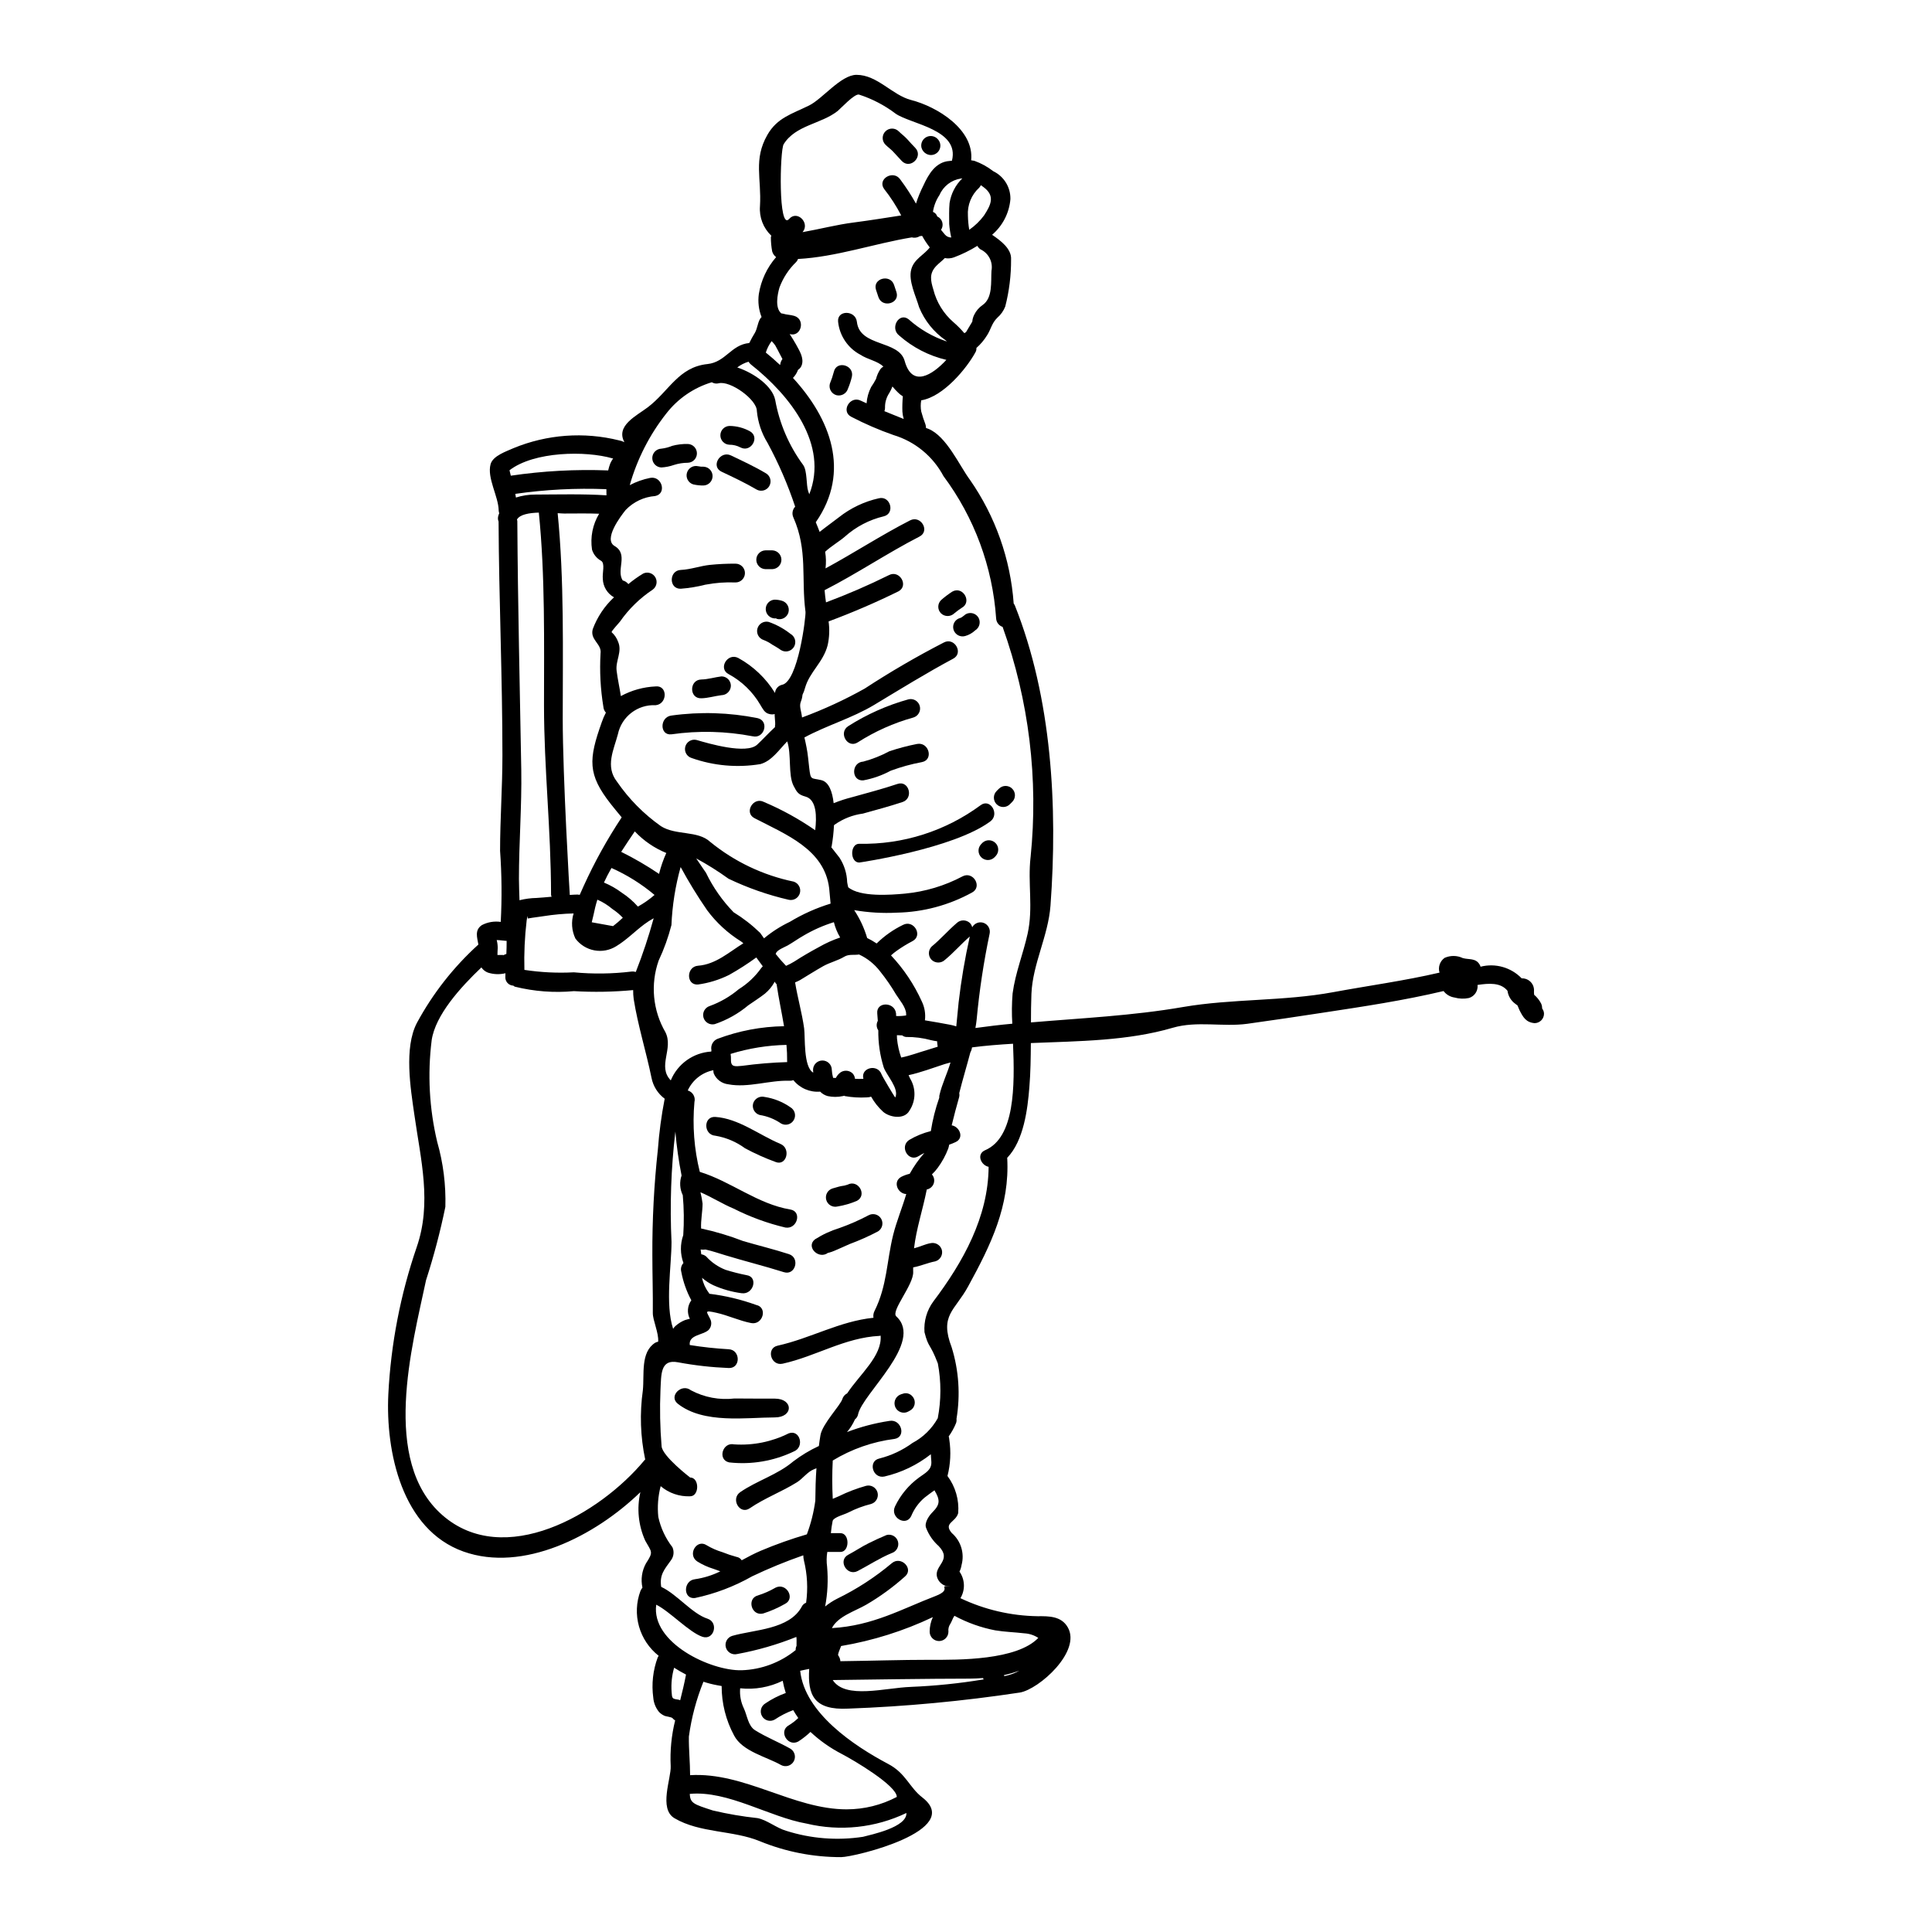 <?xml version="1.0" encoding="UTF-8"?>
<!-- Uploaded to: SVG Repo, www.svgrepo.com, Generator: SVG Repo Mixer Tools -->
<svg fill="#000000" width="800px" height="800px" version="1.1" viewBox="144 144 512 512" xmlns="http://www.w3.org/2000/svg">
 <g>
  <path d="m277.25 397.2c0.074-0.027 0.273-0.125 0.547-0.246 0.121-0.051 0.273-0.102 0.395-0.148 0.051-1.145 0.074-2.312 0.074-3.484-0.023 0-0.051 0.023-0.074 0.023-0.547-0.023-1.641-0.199-2.562-0.223v-0.004c0.176 0.684 0.27 1.387 0.27 2.09-0.023 0.621-0.074 1.242-0.074 1.867h1.574c-0.074 0.051-0.125 0.074-0.148 0.125zm32.219-136.02c-2.363-4.379 3.231-6.992 6.219-9.258 5.625-4.277 8.113-10.652 15.805-11.445 4.848-0.523 6.242-5.117 11.07-5.574 0.461-0.945 0.969-1.863 1.52-2.754 0.594-1.094 0.668-2.312 1.242-3.461h0.004c0.117-0.254 0.285-0.48 0.496-0.668-0.766-1.945-1.012-4.055-0.723-6.125 0.586-3.617 2.172-6.996 4.578-9.754-0.504-0.375-0.871-0.91-1.043-1.516-0.227-1.223-0.344-2.465-0.348-3.707 0.012-0.156 0.055-0.309 0.125-0.449-2.141-2.023-3.246-4.906-3.012-7.84 0.445-7.34-1.793-12.34 1.969-18.895 2.59-4.531 6.445-5.512 11.02-7.766 3.543-1.715 8.457-8.137 12.594-8.137 5.512 0 9.504 5.398 14.457 6.668 6.941 1.766 16.77 7.84 15.926 15.977 0.277 0.051 0.547 0.074 0.875 0.148v0.004c1.801 0.648 3.488 1.578 5 2.754 2.824 1.367 4.594 4.254 4.527 7.391-0.309 3.668-2.051 7.062-4.852 9.449 2.191 1.496 5.203 3.684 5.027 6.523v-0.004c0.023 4.211-0.492 8.41-1.543 12.488-0.445 1.145-1.164 2.16-2.09 2.965-1.492 1.441-1.691 3.059-2.734 4.676h-0.004c-0.762 1.246-1.711 2.371-2.812 3.336 0.031 0.426-0.07 0.852-0.297 1.219-2.266 4.133-8.41 11.699-14.336 12.668l0.004-0.004c-0.176 0.973-0.176 1.969 0 2.938 0.312 1.164 0.688 2.312 1.121 3.438 0.105 0.305 0.152 0.621 0.145 0.945l0.598 0.223c4.828 1.918 8.266 9.777 11.02 13.484h0.004c6.758 9.695 10.773 21.035 11.617 32.824 0.074 0.148 0.199 0.246 0.277 0.426 9.84 24.637 11.414 53.422 9.477 79.625-0.594 8.039-4.723 15.43-5.051 23.367-0.098 2.512-0.125 5.051-0.125 7.59 13.465-1.145 26.949-1.766 40.312-4.082 13.039-2.238 26.629-1.492 39.812-3.938 9.406-1.738 18.867-3.012 28.145-5.176h0.004c-0.438-1.453 0.102-3.023 1.34-3.906 1.539-0.691 3.305-0.676 4.828 0.051 1.691 0.477 3.457-0.074 4.504 1.793 0.086 0.156 0.156 0.324 0.203 0.496 3.922-1.008 8.086 0.172 10.898 3.086 0.906-0.035 1.781 0.32 2.406 0.977 0.625 0.66 0.934 1.555 0.852 2.457-0.008 0.305 0.008 0.613 0.047 0.918 0.762 0.645 1.387 1.43 1.844 2.316 0.188 0.414 0.281 0.863 0.273 1.316 0.312 0.398 0.488 0.891 0.496 1.395-0.012 1.371-1.117 2.477-2.488 2.492-2.289-0.199-3.062-1.574-4.008-3.438-0.195-0.422-0.348-0.82-0.523-1.242-0.172-0.121-0.348-0.273-0.52-0.395h0.004c-1.176-0.816-1.953-2.09-2.144-3.508-1.82-2.238-4.93-1.992-7.938-1.543 0.176 1.547-0.773 3-2.262 3.457-1.27 0.27-2.586 0.23-3.836-0.121-1.156-0.172-2.199-0.789-2.906-1.719-10.477 2.488-21.227 4.106-31.883 5.723-6.719 1.02-13.438 2.039-20.156 2.961-6.496 0.871-13.289-0.824-19.707 1.043-11.871 3.488-24.832 3.543-37.625 4.059-0.023 3.91-0.074 7.789-0.395 11.695-0.449 5.723-1.469 14.168-5.871 18.715 0.719 12.742-4.328 23.066-10.305 33.992-3.543 6.57-7.711 7.637-4.406 16.246 1.895 6.129 2.328 12.613 1.273 18.938 0.051 0.387 0.008 0.781-0.125 1.145-0.508 1.242-1.16 2.418-1.941 3.508 0.086 0.254 0.137 0.52 0.148 0.785 0.496 3.234 0.336 6.535-0.473 9.703 2.109 2.828 3.121 6.324 2.84 9.84-0.672 2.465-3.984 2.59-1.719 5.25h-0.004c2.441 2.098 3.457 5.41 2.613 8.516-0.094 0.602-0.277 1.191-0.547 1.738 1.469 2.094 1.566 4.852 0.25 7.043 6.398 3.043 13.379 4.672 20.465 4.777 2.965-0.023 6.246-0.051 7.965 2.914 3.731 6.367-7.617 16.473-12.695 17.32l0.004-0.004c-15.059 2.281-30.238 3.703-45.461 4.258-9.133 0.473-10.801-3.633-10.352-10.523-0.789 0.172-1.617 0.301-2.391 0.496 1.18 11.199 14.332 19.934 23.316 24.688 4.723 2.488 5.574 6.195 9.055 8.883 11.246 8.727-18.02 15.812-21.496 15.812-7.41 0.02-14.75-1.418-21.602-4.231-7.066-2.91-15.852-2.113-22.57-6.07-4.281-2.492-0.848-10.629-1.02-13.812-0.203-4.074 0.195-8.16 1.18-12.117-0.262-0.141-0.488-0.336-0.672-0.57-0.273-0.352-1.762-0.449-2.238-0.695v-0.004c-0.512-0.234-0.977-0.566-1.367-0.973-0.875-1.078-1.406-2.394-1.52-3.781-0.492-3.602-0.086-7.269 1.18-10.676 0.07-0.148 0.152-0.289 0.25-0.426-2.523-1.98-4.352-4.715-5.219-7.805-0.867-3.094-0.73-6.379 0.395-9.387 0.133-0.312 0.309-0.605 0.523-0.867-0.477-2.176-0.152-4.449 0.918-6.398 2.062-3.184 1.543-2.938-0.176-6.051-1.824-4.031-2.277-8.547-1.289-12.859-12.094 11.723-31.129 21.348-46.883 15.742-16.352-5.824-20.656-26.5-19.91-41.723 0.676-13.266 3.203-26.375 7.516-38.941 4.059-11.746 1.07-23.168-0.621-35.113-0.996-6.914-2.785-17.691 0.672-24.312 4.215-7.801 9.727-14.828 16.297-20.777-0.324-1.891-1.047-3.828 0.922-5.148 1.539-0.805 3.289-1.098 5.004-0.848 0.328-6.277 0.27-12.566-0.176-18.836 0-8.461 0.621-16.824 0.621-25.281 0-20.68-0.918-41.309-1.02-61.988-0.172-0.418-0.211-0.879-0.121-1.32 0.07-0.297 0.168-0.59 0.293-0.871-0.078-0.242-0.125-0.492-0.145-0.746-0.051-3.731-3.148-8.609-2.141-12.27 0.621-2.238 4.254-3.41 6.047-4.227h-0.004c8.879-3.668 18.703-4.391 28.023-2.066 0.484 0.082 0.949 0.242 1.383 0.473zm107.65 109.96c2.109-20.637-0.422-41.48-7.418-61.008-0.977-0.324-1.656-1.211-1.715-2.242-0.934-13.652-5.781-26.75-13.961-37.727-2.785-5.242-7.551-9.16-13.238-10.871-3.832-1.34-7.566-2.953-11.172-4.828-2.863-1.418-0.348-5.723 2.516-4.277 0.496 0.246 1.02 0.449 1.52 0.695 0.109-1.512 0.523-2.984 1.215-4.328 0.48-0.684 0.914-1.398 1.293-2.144 0.227-0.871 0.586-1.703 1.074-2.461 0.223-0.328 0.52-0.598 0.867-0.789-1.469-1.492-4.106-1.844-6.144-3.184-3.266-1.746-5.457-5-5.848-8.688-0.352-3.184 4.629-3.148 4.977 0 0.746 6.719 11.125 4.754 12.668 10.379 1.969 7.141 7.316 3.731 11.047-0.301v0.004c-4.641-1.09-8.941-3.309-12.516-6.465-2.512-1.941-0.047-6.246 2.492-4.305 2.945 2.641 6.398 4.648 10.152 5.902-0.094-0.117-0.203-0.227-0.324-0.32-3.148-2.184-5.598-5.234-7.039-8.785-0.789-2.809-2.914-6.996-2.066-10.027 0.719-2.711 3.387-3.805 4.898-5.797v-0.004c-0.754-0.961-1.43-1.988-2.016-3.062l-0.621 0.074c-0.633 0.406-1.41 0.523-2.137 0.328-10.027 1.664-20.008 5.176-30.137 5.723h-0.004c-0.102 0.289-0.266 0.559-0.469 0.785-1.977 1.902-3.5 4.223-4.453 6.797-0.523 1.816-1.242 5.398 0.496 6.84 0.125 0.008 0.25 0.023 0.375 0.051 1.02 0.324 2.09 0.301 3.109 0.621 3.012 0.973 1.742 5.699-1.266 4.801 0.598 0.922 1.18 1.844 1.715 2.812 0.871 1.617 2.113 3.508 1.492 5.398l-0.004 0.004c-0.172 0.527-0.523 0.977-0.996 1.27-0.285 0.801-0.742 1.535-1.34 2.141 9.84 10.699 15.453 24.758 6.047 38.246 0.352 0.82 0.695 1.691 1.023 2.562 1.715-1.371 3.543-2.66 5.117-3.883h-0.004c3.098-2.441 6.703-4.16 10.551-5.023 3.109-0.789 4.43 4.031 1.32 4.777h-0.004c-3.836 0.914-7.383 2.773-10.32 5.406-1.445 1.246-3.66 2.539-5.199 3.984 0.242 1.457 0.277 2.941 0.102 4.406 7.539-4.082 14.758-8.809 22.395-12.719 2.863-1.469 5.371 2.812 2.512 4.281-8.562 4.406-16.598 9.84-25.156 14.211 0.074 1.07 0.219 2.164 0.371 3.234 5.676-2.121 11.242-4.527 16.672-7.219 2.836-1.492 5.348 2.812 2.516 4.305-6.027 2.965-12.203 5.621-18.5 7.965 0.297 2.098 0.211 4.231-0.246 6.297-1.18 4.578-4.801 7.066-6 11.344-0.16 0.621-0.383 1.223-0.668 1.797-0.055 0.641-0.207 1.27-0.449 1.863-0.473 1.18 0.148 2.562 0.273 3.781 0.027 0.121 0.027 0.246 0.051 0.375 5.731-2.117 11.289-4.68 16.621-7.668 6.769-4.422 13.762-8.496 20.949-12.199 2.812-1.516 5.324 2.785 2.492 4.281-7.144 3.828-13.984 8.062-20.93 12.242-5.902 3.543-12.516 5.398-18.5 8.637 0.223 0.895 0.395 1.789 0.57 2.66 0.352 1.691 0.477 3.586 0.695 5.324 0.395 3.438 0.477 2.688 3.148 3.309 2.066 0.449 2.988 3.035 3.336 6.121h0.008c1.652-0.66 3.348-1.211 5.074-1.641 3.957-1.117 7.938-2.141 11.848-3.461 3.035-1.02 4.352 3.809 1.32 4.801-3.461 1.145-6.996 2.09-10.5 3.062h-0.004c-2.695 0.359-5.262 1.367-7.481 2.938-0.051 0.074-0.102 0.074-0.176 0.125-0.09 1.887-0.297 3.762-0.621 5.621-0.027 0.078-0.062 0.152-0.098 0.227l2.164 2.754c1.266 1.938 1.977 4.191 2.047 6.508 0.023 0.219 0.125 0.695 0.273 1.344 3.148 2.66 11.273 2.039 15.031 1.691h-0.004c5.348-0.508 10.539-2.062 15.281-4.578 2.832-1.469 5.348 2.809 2.488 4.301-6.109 3.356-12.941 5.184-19.91 5.324-3.777 0.199-7.566-0.027-11.297-0.668 1.512 2.277 2.668 4.766 3.438 7.387 0.871 0.422 1.711 0.902 2.512 1.445 2.047-2.012 4.41-3.676 6.992-4.926 2.832-1.469 5.371 2.809 2.512 4.305-1.441 0.75-2.832 1.598-4.156 2.539-0.539 0.383-1.055 0.797-1.543 1.242 3.375 3.59 6.133 7.711 8.164 12.203 0.754 1.551 1.039 3.289 0.824 5.004 2.188 0.348 4.602 0.789 6.691 1.18 0.547 0.105 1.086 0.25 1.617 0.426 0.223-2.09 0.395-4.207 0.621-6.32v-0.004c0.68-5.879 1.668-11.719 2.965-17.492-2.289 1.969-4.258 4.281-6.598 6.199-0.984 0.93-2.523 0.93-3.508 0-0.977-0.98-0.977-2.566 0-3.543 2.34-1.918 4.328-4.231 6.644-6.223 0.98-0.934 2.523-0.934 3.508 0 0.289 0.316 0.496 0.703 0.598 1.121 0.586-1.094 1.891-1.586 3.051-1.156 1.164 0.434 1.828 1.66 1.555 2.871-1.578 7.519-2.727 15.121-3.438 22.77-0.074 0.742-0.195 1.469-0.324 2.211 3.258-0.445 6.519-0.848 9.777-1.141-0.168-2.668-0.141-5.348 0.078-8.012 0.746-5.551 2.789-10.449 3.984-15.852 1.527-7.008-0.016-13.328 0.781-20.293zm2.043 206.93v-0.004c-1.105-0.73-2.387-1.148-3.707-1.219-2.539-0.297-5.203-0.371-7.715-0.789-3.777-0.727-7.418-2.027-10.801-3.856-0.473 0.648-0.672 1.469-1.094 2.141-0.414 0.605-0.59 1.34-0.5 2.066 0 1.375-1.113 2.488-2.488 2.488s-2.488-1.113-2.488-2.488c0.004-1.332 0.293-2.644 0.848-3.856-7.715 3.664-15.895 6.242-24.312 7.66-0.148 0.352-0.273 0.672-0.395 0.996-0.164 0.383-0.297 0.777-0.395 1.184v0.273-0.004c0.348 0.457 0.555 1.004 0.598 1.574 8.113-0.098 15.926-0.371 23.836-0.371 7.586 0.027 22.891 0.148 28.613-5.801zm-14.09-129.25c7.871-3.387 7.871-16.898 7.391-28.219-3.656 0.223-7.289 0.496-10.875 0.969h0.004c-0.059 0.477-0.211 0.934-0.445 1.348-0.949 3.609-2.019 7.117-2.938 10.773 0.078 0.379 0.059 0.773-0.051 1.145-0.695 2.391-1.32 4.828-1.918 7.266-0.008 0.043-0.016 0.086-0.023 0.125 2.113 0.348 3.387 3.387 0.996 4.453-0.543 0.258-1.098 0.48-1.668 0.672-0.059 0.348-0.141 0.688-0.246 1.02-0.695 1.824-1.633 3.547-2.789 5.117-0.461 0.625-0.977 1.211-1.543 1.746 0.555 0.629 0.746 1.5 0.508 2.305-0.238 0.805-0.879 1.426-1.688 1.648-0.059 0.02-0.117 0.027-0.176 0.023-1.117 5.602-2.754 10.305-3.383 15.602 1.441-0.348 2.863-1.066 4.301-1.344v0.004c1.324-0.332 2.672 0.438 3.062 1.742 0.355 1.324-0.422 2.691-1.742 3.059-1.988 0.375-3.856 1.242-5.844 1.594 0 0.395-0.027 0.789 0 1.18 0.172 3.41-6 10.402-4.481 11.809 7.438 6.816-9.008 20.469-10.129 25.977v0.004c-0.102 0.523-0.395 0.996-0.82 1.316-0.539 1.219-1.25 2.352-2.113 3.363 3.637-1.391 7.414-2.383 11.266-2.965 3.148-0.547 4.508 4.258 1.348 4.777-5.805 0.734-11.387 2.688-16.387 5.727-0.176 3.383-0.176 6.773 0 10.156 0.547-0.223 1.094-0.449 1.617-0.695 2.316-1.141 4.731-2.062 7.215-2.758 1.316-0.336 2.66 0.438 3.027 1.746 0.363 1.309-0.383 2.668-1.684 3.062-2.094 0.52-4.121 1.281-6.047 2.262-0.969 0.523-3.543 1.145-4.082 2.066-0.023 0.023-0.047 0.148-0.074 0.172-0.215 1.07-0.371 2.152-0.473 3.238h2.539c2.488 0 2.488 4.977 0 4.977h-3.484v-0.004c-0.215 1.301-0.23 2.629-0.051 3.938 0.309 3.516 0.133 7.055-0.52 10.523 1-0.812 2.082-1.512 3.234-2.09 5.168-2.519 10.008-5.664 14.41-9.363 2.414-2.09 5.949 1.418 3.508 3.512h-0.004c-3.164 2.832-6.606 5.336-10.277 7.477-3.035 1.742-7.477 3.062-9.082 6.195 10.922-0.645 18.5-5.074 27.469-8.508 4.852-1.867 0.125-2.938 4.035-2.539-0.477-0.047-0.973-0.098-1.445-0.172h0.004c-1.051-0.379-1.863-1.227-2.191-2.293-0.871-3.109 4.109-4.406 0.426-8.234-1.484-1.316-2.629-2.973-3.336-4.828-0.523-1.367 0.82-3.258 1.664-4.106 2.09-2.09 2.09-3.281 0.547-5.844-0.895 0.668-1.816 1.289-2.609 1.941v-0.004c-1.551 1.32-2.766 2.992-3.539 4.879-1.371 2.91-5.676 0.375-4.305-2.516h-0.004c1.461-3.07 3.668-5.723 6.422-7.715 1.574-1.18 3.41-1.941 3.211-4.301-0.074-0.598-0.074-1.219-0.125-1.844-3.613 2.852-7.812 4.867-12.293 5.906-3.148 0.672-4.457-4.129-1.32-4.777v-0.004c3.148-0.793 6.113-2.188 8.734-4.106 2.828-1.492 5.156-3.773 6.711-6.566 0.918-4.793 0.926-9.711 0.023-14.504-2.141-5.602-2.441-3.938-3.543-8.289v-0.004c-0.211-2.902 0.617-5.789 2.344-8.133 7.871-10.426 14.562-22.371 14.652-35.684-2.09-0.449-3.281-3.387-0.922-4.406zm9.055 137.93c-1.336 0.48-2.699 0.875-4.082 1.18 0.043 0.078 0.078 0.164 0.098 0.25 0.098-0.023 0.199-0.023 0.301-0.051 1.297-0.262 2.543-0.727 3.691-1.379zm-7.383-370.95c0.461-2.352-0.742-4.711-2.914-5.723-0.344-0.238-0.625-0.551-0.82-0.922-1.953 1.211-4.019 2.227-6.168 3.035-0.789 0.297-1.641 0.367-2.465 0.203-0.672 0.719-1.492 1.297-2.238 2.062-1.941 2.019-1.52 3.887-0.789 6.297 0.848 3.356 2.707 6.371 5.324 8.633 1.035 0.895 2 1.867 2.887 2.91 0.137-0.102 0.281-0.191 0.438-0.27 0.547-0.922 1.094-1.844 1.664-2.785v-0.004c0.051-0.621 0.219-1.23 0.5-1.789 0.496-1.043 1.262-1.938 2.211-2.59 2.766-1.891 2.195-6.195 2.371-9.059zm-1.941-14.734c1.789-2.754 2.961-5.117-0.074-7.414-0.254-0.203-0.516-0.395-0.789-0.57-0.121 0.227-0.262 0.445-0.426 0.645-2.086 1.891-3.195 4.629-3.008 7.441 0.027 1.25 0.145 2.5 0.348 3.734 1.516-1.055 2.852-2.348 3.949-3.832zm-0.125 387.99v0.004c-0.051-0.121-0.109-0.238-0.176-0.352-1.219 0.074-2.414 0.148-3.543 0.148-10.375 0-29.09 0.277-36.281 0.375 3.363 5.176 13.91 2.039 20.703 1.816v-0.004c6.469-0.262 12.91-0.926 19.297-1.984zm-5.648-397.79c-0.121 0.027-0.246 0.027-0.375 0.051-2.516 0.371-4.664 2.016-5.672 4.352-0.906 1.348-1.5 2.875-1.742 4.481 0.547 0.207 0.969 0.66 1.145 1.219 0.648 0.289 1.137 0.855 1.328 1.539 0.191 0.684 0.07 1.418-0.332 2.004 0.277 0.352 0.598 0.746 1.02 1.242 0.418 0.5 1.039 0.789 1.691 0.789-0.27-1.18-0.453-2.375-0.547-3.582 0-1.844-0.074-3.707 0.098-5.551 0.391-2.492 1.578-4.789 3.387-6.543zm-2.754-4.676c2.09-8.289-10.852-9.656-14.934-12.469v-0.004c-2.922-2.215-6.195-3.922-9.684-5.047-1.18-0.324-4.828 3.656-5.648 4.328-4.356 3.484-11.199 3.731-14.336 8.832-0.996 1.617-1.469 23.145 1.469 19.781 2.117-2.414 5.602 1.098 3.543 3.512 4.531-0.789 9.055-1.992 13.586-2.562 4.203-0.547 8.383-1.219 12.562-1.867v0.004c-1.289-2.488-2.812-4.848-4.551-7.047-1.84-2.637 2.465-5.117 4.281-2.512 1.531 2.047 2.926 4.191 4.18 6.422 0.523-1.652 1.184-3.258 1.969-4.805 1.371-2.988 3.234-6.246 6.918-6.496zm-0.395 238.98c-0.551 0.148-1.07 0.277-1.543 0.426-3.086 0.996-6.32 2.238-9.555 2.938 0.148 0.301 0.273 0.57 0.395 0.871l-0.004-0.008c1.609 2.625 1.551 5.945-0.148 8.512-1.344 2.488-5.273 1.844-7.019 0.301v-0.004c-1.254-1.148-2.316-2.492-3.148-3.977-0.395 0.133-0.805 0.199-1.219 0.195-1.926 0.109-3.856-0.008-5.754-0.348-0.07-0.027-0.121-0.074-0.195-0.102-0.098 0.059-0.207 0.094-0.324 0.102-1.328 0.285-2.699 0.285-4.027 0-0.758-0.207-1.445-0.617-1.992-1.18-2.719 0.227-5.371-0.91-7.086-3.035-0.336 0.117-0.691 0.168-1.047 0.152-5.25-0.195-10.945 1.941-16.172 0.945v-0.004c-1.738-0.176-3.238-1.293-3.906-2.906-0.055-0.273-0.09-0.547-0.102-0.824-2.984 0.594-5.5 2.586-6.766 5.348 0.023 0 0.023 0.027 0.047 0.027v0.004c1.293 0.398 2.051 1.742 1.715 3.055-0.559 6.203-0.078 12.457 1.422 18.5 8.234 2.512 15.305 8.535 24.008 9.977 3.148 0.52 1.816 5.297-1.32 4.777l0.004 0.004c-4.742-1.125-9.34-2.805-13.691-5.004-2.938-1.219-5.82-3.062-8.832-4.356 0.258 1 0.449 2.012 0.57 3.039-0.023 2.211-0.496 4.352-0.395 6.57l0.004-0.004c3.797 0.816 7.527 1.934 11.148 3.336 4.031 1.18 8.113 2.164 12.117 3.461 3.035 0.969 1.738 5.769-1.348 4.777-5.117-1.617-10.301-2.891-15.43-4.457-1.738-0.523-3.543-1.145-5.324-1.543h0.004c-0.43 0.066-0.863 0.066-1.293 0 0.047 0.422 0.121 0.848 0.172 1.266l0.004 0.004c0.477 0.066 0.926 0.266 1.293 0.574 1.414 1.57 3.18 2.781 5.148 3.543 1.832 0.57 3.695 1.043 5.578 1.414 3.148 0.449 1.816 5.25-1.348 4.777v0.004c-2.578-0.344-5.098-1.055-7.477-2.117-1.086-0.512-2.094-1.176-2.996-1.969 0.281 1.414 0.875 2.75 1.746 3.902 0.074 0.105 0.137 0.215 0.195 0.328 4.231 0.52 8.387 1.512 12.395 2.961 3.148 0.645 1.789 5.422-1.348 4.801-3.137-0.621-6.047-2.016-9.133-2.711-3.484-0.789-2.586-0.277-1.738 1.543 0.547 0.98 0.387 2.203-0.391 3.008-1.469 1.395-5.324 1.242-4.981 3.984 3.414 0.551 6.852 0.922 10.305 1.117 3.184 0.148 3.234 5.117 0.023 4.977-4.512-0.18-9-0.684-13.438-1.516-4.75-0.922-4.43 3.281-4.652 7.363-0.211 4.965-0.113 9.934 0.297 14.883 0.195 2.637 7.566 8.285 7.566 8.285 2.488 0 2.488 4.977 0 4.977-2.848 0.121-5.641-0.84-7.812-2.684-0.691 2.66-0.906 5.422-0.625 8.156 0.633 2.918 1.91 5.652 3.734 8.016 0.512 1.121 0.379 2.434-0.352 3.43-1.789 2.492-3.109 3.91-2.613 7.086 4.207 1.969 8.141 7.086 12.27 8.434 3.039 0.996 1.742 5.801-1.32 4.805-3.484-1.145-8.711-6.769-12.27-8.512-1.395 10.082 14.434 17.594 22.645 17.371h0.004c5.227-0.172 10.25-2.051 14.309-5.348-0.023-0.387 0.055-0.773 0.227-1.121v-0.672c0-0.395 0.023-0.824 0-1.219 0-0.148-0.051-0.324-0.051-0.473-5.055 2.031-10.297 3.547-15.656 4.531-1.312 0.336-2.656-0.438-3.023-1.746-0.363-1.309 0.383-2.668 1.684-3.062 5.848-1.688 15.152-1.641 18.441-7.762h-0.004c0.234-0.473 0.645-0.84 1.145-1.02 0.516-3.727 0.324-7.519-0.574-11.172-0.109-0.457-0.168-0.926-0.172-1.395-4.621 1.605-9.148 3.461-13.562 5.566-4.727 2.684-9.836 4.625-15.152 5.75-3.184 0.371-3.148-4.629 0-4.981 2.336-0.336 4.602-1.043 6.719-2.09-0.621-0.223-1.219-0.473-1.844-0.672-1.496-0.461-2.926-1.113-4.254-1.941-2.688-1.766-0.199-6.07 2.488-4.301 1.312 0.781 2.715 1.398 4.18 1.836 1.215 0.492 2.461 0.906 3.731 1.25 0.562 0.086 1.062 0.41 1.371 0.895 1.691-0.922 3.387-1.816 5.027-2.512h-0.004c3.996-1.688 8.086-3.141 12.246-4.359 1.074-2.875 1.824-5.863 2.238-8.906 0.023-3.012 0.098-5.82 0.301-8.613-0.25 0.102-0.477 0.199-0.723 0.301-1.691 0.672-2.91 2.465-4.43 3.41-4.059 2.539-8.562 4.184-12.516 6.894-2.664 1.844-5.152-2.492-2.516-4.281 4.457-3.059 9.879-4.602 14.012-8.113 2.117-1.609 4.402-2.988 6.816-4.106 0.125-0.945 0.246-1.918 0.422-2.887 0.523-2.988 5.324-7.938 5.797-9.555 0.203-0.656 0.664-1.203 1.281-1.508 3.285-5 9.309-9.926 8.859-15.305-0.09 0.039-0.18 0.062-0.277 0.074-9.207 0.449-16.895 5.43-25.68 7.367-3.148 0.695-4.457-4.109-1.32-4.777 8.734-1.941 16.398-6.473 25.379-7.391h0.004c-0.102-0.629 0.004-1.277 0.301-1.84 3.332-6.691 3.188-13.16 4.93-20.156 0.871-3.508 2.414-7.215 3.461-10.797-2.238-0.051-3.707-3.309-1.27-4.582h-0.004c0.699-0.344 1.434-0.605 2.191-0.789 1.086-1.973 2.387-3.82 3.879-5.508-0.512 0.242-1.012 0.516-1.492 0.82-2.711 1.766-5.203-2.539-2.516-4.281h0.004c1.781-1.055 3.711-1.844 5.723-2.34 0.473-3.016 1.223-5.981 2.238-8.859-0.016-0.199-0.008-0.398 0.027-0.594 0.68-3.035 2.074-5.746 2.949-8.742zm-6.273-3.281 2.891-0.898c-0.051-0.422-0.125-0.82-0.148-1.242v-0.199l-0.004-0.008c-0.539-0.062-1.074-0.156-1.602-0.285-2.148-0.586-4.367-0.871-6.594-0.848-0.387-0.02-0.754-0.168-1.047-0.422-0.473 0-0.945-0.027-1.418-0.051 0.023 0.301 0.023 0.598 0.023 0.871 0.164 1.723 0.539 3.422 1.117 5.055 2.293-0.461 4.574-1.332 6.797-1.977zm-16.969 208.5c2.137-0.574 11.746-2.516 11.566-6.32v-0.008c-8.234 3.941-17.57 4.934-26.449 2.812-9.84-1.715-20.859-8.832-30.957-7.871 0.102 2.488 1.07 2.754 6.148 4.406v-0.004c3.891 0.918 7.832 1.594 11.809 2.016 2.465 0.473 5.004 2.613 7.59 3.363l-0.004-0.004c6.559 2.09 13.508 2.637 20.312 1.602zm11.496-217.68v-0.395c0-1.742-1.844-3.832-2.715-5.227v-0.008c-1.246-2.113-2.644-4.133-4.18-6.047-1.469-1.926-3.383-3.465-5.582-4.481-1.297 0.223-2.664-0.148-3.883 0.57-1.719 1.047-3.809 1.52-5.602 2.516-2.09 1.18-4.106 2.465-6.172 3.707-0.418 0.227-0.848 0.426-1.293 0.598 0.648 4.031 1.82 8.062 2.391 12.145 0.328 2.285-0.246 10.301 2.418 11.77-0.027-0.246-0.027-0.496-0.051-0.719l-0.004-0.004c0-1.375 1.113-2.488 2.488-2.488s2.488 1.113 2.488 2.488c0.035 0.68 0.145 1.359 0.324 2.016 0.02 0.027 0.031 0.062 0.023 0.098 0.246 0 0.473 0.023 0.719 0.023h0.004c0.234-0.457 0.543-0.867 0.922-1.215 0.98-0.938 2.527-0.938 3.508 0 0.367 0.398 0.594 0.902 0.648 1.441 0.727 0.051 1.457 0.051 2.188 0 0-0.023 0.027-0.047 0.027-0.074-0.746-2.863 3.781-4.004 4.824-1.094 0.199 0.547 3.512 6.121 3.633 6.121 1.094-2.34-2.285-5.82-3.059-7.961v-0.004c-0.996-3.184-1.484-6.504-1.441-9.84-0.523-0.746-0.57-1.723-0.129-2.512l-0.148-1.945c-0.324-3.207 4.656-3.148 4.981 0 0.023 0.223 0 0.449 0.023 0.672 0.891 0.039 1.785-0.016 2.664-0.16zm-5.758-160.14c1.691 0.695 3.41 1.395 5.117 2.066-0.188-0.633-0.305-1.281-0.348-1.941-0.047-1.352-0.008-2.707 0.121-4.059-0.461-0.277-0.887-0.609-1.266-0.992-0.531-0.508-1.031-1.051-1.496-1.621-0.23 0.605-0.512 1.188-0.844 1.746-0.773 1.16-1.168 2.539-1.121 3.934-0.004 0.297-0.059 0.59-0.164 0.867zm3.281 367.23c0-2.988-11.414-9.73-14.562-11.371-3.027-1.555-5.828-3.523-8.312-5.848-0.996 0.945-2.078 1.797-3.234 2.539-2.809 1.516-5.324-2.785-2.488-4.305v-0.004c0.898-0.543 1.73-1.188 2.488-1.918-0.473-0.668-0.918-1.367-1.344-2.09-1.719 0.637-3.356 1.473-4.875 2.488-0.566 0.336-1.246 0.43-1.883 0.262-0.633-0.168-1.176-0.582-1.504-1.156-0.684-1.18-0.285-2.691 0.895-3.383 1.676-1.141 3.492-2.066 5.398-2.754-0.344-1.062-0.617-2.141-0.816-3.238-3.496 1.715-7.402 2.406-11.273 1.992-0.16 1.824 0.176 3.652 0.969 5.301 0.898 1.891 1.121 4.652 2.988 5.82 3.035 1.895 6.297 3.148 9.379 4.902v0.004c1.148 0.711 1.52 2.207 0.84 3.375-0.684 1.168-2.168 1.578-3.352 0.93-3.781-2.164-10.234-3.582-12.441-7.836v-0.004c-2.168-4.023-3.297-8.52-3.289-13.09-0.375-0.074-0.719-0.121-1.094-0.195-1.262-0.23-2.512-0.543-3.731-0.945-1.887 4.664-3.18 9.547-3.859 14.531-0.051 3.41 0.324 6.816 0.324 10.234 14.434-0.871 27.297 9.055 41.504 9.055v-0.004c4.629 0 9.184-1.129 13.273-3.285zm-15.004-227.75c-0.754-1.262-1.316-2.629-1.668-4.059-2.797 0.867-5.488 2.055-8.012 3.543-1.469 0.824-2.812 1.82-4.254 2.637-0.672 0.375-2.891 1.219-3.086 2.09l-0.074 0.148c0.863 1.098 1.785 2.148 2.754 3.152 0.758-0.332 1.488-0.715 2.195-1.148 2.113-1.367 4.301-2.637 6.519-3.828h-0.004c1.789-1.023 3.676-1.875 5.629-2.535zm-2.539-8.984c-0.172-1.664-0.273-3.148-0.375-4.055-1.242-10.305-11.414-14.234-19.805-18.59-2.836-1.469-0.301-5.773 2.539-4.277 4.766 2.019 9.309 4.527 13.559 7.477 0.426-3.512 0.426-8.09-2.562-8.91-1.891-0.52-2.262-1.094-3.184-2.887-1.469-2.914-0.496-8.266-1.668-11.746-2.188 2.238-4.106 5.199-7.117 6.023-6.109 1.008-12.379 0.449-18.215-1.617-1.289-0.391-2.031-1.738-1.672-3.035 0.359-1.297 1.688-2.07 2.992-1.742 3.148 0.922 13.188 3.883 16.047 1.242 1.574-1.469 3.086-3.148 4.723-4.652h0.004c-0.02-0.227-0.004-0.453 0.051-0.672 0.074-0.395-0.246-2.754-0.098-2.785v-0.004c-0.52 0.133-1.066 0.117-1.578-0.047-1.18-0.277-1.715-1.52-2.289-2.441v0.004c-1.992-3.414-4.887-6.211-8.359-8.09-2.863-1.441-0.348-5.746 2.516-4.301 4 2.191 7.363 5.391 9.754 9.281 0.012-0.137 0.035-0.266 0.074-0.395 0.207-0.852 0.867-1.523 1.715-1.746 4.352-0.672 6.441-18.289 6.297-19.359-1.18-8.93 0.645-16.27-3.211-25.004-0.445-0.961-0.258-2.098 0.473-2.863-1.941-5.836-4.387-11.488-7.316-16.898-1.586-2.562-2.555-5.461-2.836-8.461 0-3.059-7.086-8.113-10.105-7.34h0.004c-0.625 0.164-1.293 0.066-1.844-0.273-4.769 1.438-8.973 4.324-12.031 8.254-4.453 5.641-7.75 12.098-9.707 19.012 1.699-0.895 3.519-1.543 5.402-1.918 3.148-0.598 4.481 4.18 1.348 4.801l-0.004 0.004c-2.981 0.219-5.777 1.543-7.84 3.707-1.344 1.668-5.949 7.762-2.938 9.527 3.781 2.215 0.352 6.297 2.164 9.137h0.004c0.59 0.141 1.117 0.484 1.488 0.969 1.25-1.035 2.57-1.977 3.961-2.812 1.168-0.539 2.555-0.098 3.199 1.02 0.641 1.113 0.324 2.535-0.727 3.277-3.383 2.246-6.312 5.109-8.637 8.438-0.199 0.301-2.414 2.637-2.215 2.832 0.762 0.68 1.344 1.535 1.691 2.492 1.18 2.66-0.719 5.051-0.375 7.738 0.277 2.262 0.789 4.453 1.121 6.691h0.004c2.84-1.543 5.996-2.418 9.227-2.562 3.211-0.324 3.148 4.652 0 4.981-4.785-0.254-9.043 3.019-10.023 7.715-1.07 4.055-3.414 8.508-0.223 12.562 3.152 4.582 7.09 8.566 11.633 11.773 3.91 2.512 9.754 1.094 13.039 4.152 6.426 5.25 14.023 8.871 22.148 10.551 1.277 0.414 2 1.758 1.637 3.051-0.363 1.289-1.68 2.062-2.981 1.754-5.496-1.27-10.84-3.141-15.926-5.574-2.734-1.977-5.594-3.769-8.562-5.379 1.02 1.574 2.344 3.41 2.59 3.809v0.004c1.863 3.852 4.332 7.379 7.312 10.449 2.543 1.562 4.906 3.398 7.047 5.477 0.348 0.473 0.668 0.969 1.02 1.441v-0.004c2.086-1.738 4.387-3.211 6.84-4.375 3.391-2.047 7.016-3.668 10.801-4.828zm-5.648-108.47c5.152-13.113-4.953-26.105-15.477-34.414-0.246-0.203-0.457-0.449-0.621-0.723-1.082 0.316-2.094 0.832-2.988 1.52 4.606 1.543 9.332 5.027 10.051 8.609l0.004-0.004c1.113 6.242 3.652 12.145 7.414 17.25 1.094 1.516 0.789 5.348 1.32 6.914 0.105 0.301 0.199 0.574 0.297 0.848zm-5.848 150.47c0-0.074-0.023-0.148-0.023-0.223 0.016-1.445-0.043-2.891-0.172-4.332-5.023 0.102-10.008 0.906-14.809 2.391 0.086 0.492 0.117 0.992 0.098 1.492-0.074 2.066 1.098 1.82 2.938 1.668 3.969-0.543 7.965-0.875 11.969-0.996zm-1.266-186.31h-0.004c-0.008-0.043-0.023-0.082-0.051-0.121-0.195-0.395-0.395-0.789-0.621-1.18-0.395-0.742-0.789-1.574-1.242-2.34-0.285-0.395-0.602-0.77-0.945-1.117-0.68 0.918-1.199 1.945-1.543 3.035 1.266 1.02 2.512 2.113 3.731 3.258 0.051-0.023 0.074-0.051 0.074 0 0.051-0.559 0.258-1.09 0.598-1.535zm0.422 176.8c-0.621-3.707-1.418-7.363-1.969-11.125l-0.004 0.004c-0.199-0.195-0.367-0.422-0.5-0.672-0.652 1.223-1.543 2.305-2.613 3.188-1.418 1.094-2.938 2.062-4.406 3.082h0.004c-2.625 2.199-5.637 3.887-8.883 4.981-1.305 0.305-2.621-0.473-2.977-1.766-0.355-1.293 0.379-2.637 1.656-3.039 2.805-1.02 5.41-2.531 7.691-4.453 2.336-1.453 4.359-3.356 5.949-5.598 0.125-0.172 0.266-0.332 0.418-0.477-0.57-0.789-1.141-1.574-1.715-2.34-2.309 1.688-4.719 3.231-7.211 4.629-2.59 1.285-5.371 2.144-8.238 2.539-3.184 0.246-3.148-4.723 0-4.977 4.723-0.352 8.215-3.609 12.02-5.949-0.223-0.176-0.395-0.352-0.621-0.5v0.004c-3.484-2.164-6.535-4.969-8.98-8.266-2.543-3.688-4.887-7.508-7.019-11.445-1.402 5.016-2.219 10.176-2.438 15.379-0.832 3.234-1.965 6.383-3.387 9.406-2.215 6.285-1.559 13.227 1.793 18.988 2.211 4.43-2.215 9.004 1.418 12.766v-0.004c1.816-4.391 5.984-7.356 10.727-7.637 0.004-0.121 0.02-0.238 0.047-0.352-0.262-1.258 0.406-2.523 1.594-3.012 5.644-2.129 11.613-3.262 17.641-3.352zm-24.957 77.539-0.004 0.004c-0.805-1.578-0.652-3.477 0.395-4.906-1.273-2.359-2.168-4.902-2.66-7.535-0.234-0.828-0.016-1.715 0.57-2.344-0.875-2.383-0.895-4.992-0.051-7.387 0.234-3.523 0.191-7.059-0.125-10.578-0.793-1.629-0.91-3.508-0.32-5.227-0.766-3.848-1.316-7.734-1.645-11.645-1.145 9.707-1.484 19.496-1.02 29.262 0 6.344-1.738 16.473 0.426 23.02h-0.004c0.184-0.312 0.418-0.594 0.699-0.824 0.723-0.629 1.543-1.133 2.434-1.492 0.43-0.137 0.863-0.254 1.301-0.344zm-2.562 101.08c0.547-2.164 1.094-4.406 1.543-6.793-1.07-0.547-2.141-1.18-3.148-1.816l-0.004 0.004c-0.598 2.074-0.824 4.238-0.668 6.391 0.121 1.82 0.145 1.82 1.816 2.066h-0.004c0.16 0.035 0.312 0.086 0.461 0.148zm-5.602-218.98c0.469-1.902 1.109-3.758 1.918-5.543-3.16-1.289-6.008-3.238-8.348-5.723-1.18 1.715-2.391 3.543-3.606 5.422 3.473 1.719 6.824 3.672 10.035 5.844zm-0.324 73.113h0.004c0.336-4.543 0.941-9.062 1.812-13.535-1.805-1.34-3.047-3.305-3.484-5.512-1.445-7.043-3.609-13.859-4.723-20.859-0.109-0.801-0.16-1.605-0.148-2.414-5.223 0.488-10.473 0.582-15.707 0.277-5.246 0.484-10.535 0.086-15.652-1.184-0.145-0.07-0.277-0.164-0.395-0.273-0.594-0.02-1.156-0.277-1.555-0.719s-0.602-1.027-0.562-1.621c0-0.324 0.027-0.621 0.027-0.945-1.535 0.371-3.144 0.312-4.652-0.172-0.699-0.266-1.301-0.746-1.719-1.371-5.512 5.25-12.203 12.594-13.188 19.332l0.004 0.004c-1.121 8.973-0.625 18.074 1.465 26.875 1.605 5.602 2.336 11.418 2.168 17.242-1.348 6.562-3.055 13.043-5.117 19.414-3.707 17.492-12.016 47.949 4.305 62.262 16.324 14.312 41.633-0.102 53.602-14.562 0.047-0.074 0.121-0.098 0.172-0.148v-0.004c-1.277-6.039-1.488-12.254-0.621-18.367 0.422-4.231-0.672-10.027 3.234-12.566 0.258-0.141 0.531-0.238 0.82-0.297 0.199-2.289-1.441-5.676-1.418-7.617 0.051-5.117-0.121-10.234-0.121-15.328v0.004c-0.043-9.324 0.441-18.645 1.453-27.914zm-1.098-61.363c-0.875 0.477-1.715 1.016-2.508 1.613-2.562 1.918-4.606 4.082-7.367 5.773h-0.004c-3.59 2.281-8.332 1.402-10.871-2.012-0.988-2.078-1.156-4.449-0.473-6.644-2.656 0.062-5.309 0.305-7.938 0.719-1.543 0.25-2.59 0.328-4.156 0.621-0.199 0.027 0-1.715-0.348 0.523-0.516 4.344-0.715 8.719-0.598 13.094 4.34 0.66 8.734 0.879 13.113 0.645 5.07 0.48 10.176 0.414 15.23-0.199 0.395-0.047 0.797-0.012 1.18 0.102 1.832-4.656 3.414-9.41 4.738-14.234zm-4.18-3.086c1.574-0.871 3.051-1.906 4.406-3.086-3.449-2.91-7.293-5.312-11.414-7.144-0.723 1.27-1.395 2.562-1.992 3.856v0.004c1.68 0.695 3.269 1.598 4.723 2.688 1.586 1.031 3.023 2.269 4.277 3.684zm-6.594 5.176h0.004c0.898-0.691 1.762-1.43 2.586-2.215-0.824-0.879-1.75-1.656-2.758-2.316-1.199-1.016-2.539-1.855-3.981-2.484-0.195 0.668-0.422 1.344-0.57 2.016-0.277 1.32-0.598 2.66-0.922 3.981 1.883 0.348 3.777 0.672 5.644 1.02zm2.293-28.824c-1.07-1.27-2.043-2.492-2.891-3.543-6.172-7.871-5.922-11.773-2.363-21.75h0.004c0.285-0.848 0.645-1.672 1.066-2.461-0.391-0.426-0.625-0.969-0.668-1.543-0.77-4.672-1.02-9.41-0.75-14.137 0.375-2.562-2.863-3.582-2.066-6.441 1.195-3.215 3.121-6.106 5.629-8.441-1.77-0.988-2.891-2.832-2.961-4.856-0.172-1.645 0.668-4.156-0.473-4.828-1.145-0.633-2.004-1.684-2.387-2.938-0.504-3.301 0.164-6.672 1.887-9.527-3.086-0.125-6.172-0.051-9.258-0.051-0.371 0-0.996-0.047-1.738-0.098 1.766 17.816 1.344 36.531 1.344 54.418 0 15.504 1.844 46.656 1.867 46.656 0.023 0-0.023 0.074-0.023 0.102 0.789-0.051 1.492-0.102 2.09-0.102h-0.004c0.195 0.012 0.387 0.035 0.574 0.074 0.371-0.848 0.719-1.641 1.043-2.34v0.004c2.871-6.324 6.242-12.41 10.078-18.199zm-2.266-95.133h-0.168c-7.117-2.066-20.777-1.867-27.297 3.148 0.098 0.473 0.223 0.969 0.348 1.441 8.539-1.262 17.18-1.727 25.805-1.395 0.145-0.648 0.336-1.289 0.574-1.91 0.215-0.441 0.461-0.867 0.738-1.277zm-1.766 9.781c-0.023-0.5-0.023-1.047-0.023-1.617h-0.004c-8.066-0.324-16.145 0.094-24.137 1.242 0.074 0.324 0.121 0.645 0.172 0.969h0.004c1.652-0.523 3.379-0.789 5.117-0.785 6.254-0.023 12.598-0.199 18.867 0.199zm-14.539 106.39c-0.09-0.18-0.141-0.375-0.148-0.574-0.023-17.418-1.867-33.371-1.867-50.09 0-16.797 0.324-34.391-1.371-51.137-2.586 0.074-5.051 0.496-5.797 1.844 0.062 0.148 0.094 0.309 0.098 0.473 0.125 21.973 0.672 43.969 1.047 65.945 0.148 9.629-0.621 19.184-0.621 28.816 0 1.84 0.098 3.731 0.148 5.648l0.004-0.004c1.48-0.367 3-0.57 4.523-0.598 1.254-0.074 2.621-0.203 3.984-0.324z"/>
  <path d="m408.74 353.01c0.965-0.969 2.535-0.969 3.504 0s0.969 2.539 0 3.504c-0.195 0.223-0.422 0.426-0.621 0.621v0.004c-0.969 0.969-2.539 0.969-3.508 0s-0.969-2.539 0-3.508c0.199-0.203 0.398-0.426 0.625-0.621z"/>
  <path d="m404.38 367.33c0.98-0.895 2.492-0.863 3.434 0.074 0.941 0.941 0.973 2.453 0.078 3.434l-0.414 0.43c-0.98 0.898-2.492 0.863-3.434-0.078-0.938-0.941-0.973-2.453-0.074-3.434z"/>
  <path d="m403.88 357.38c2.586-1.914 5.117 2.418 2.562 4.305-9.84 7.289-34.738 10.898-34.738 10.898-2.488 0-2.488-4.977 0-4.977v0.004c11.559 0.238 22.875-3.359 32.176-10.23z"/>
  <path d="m403.31 307.69c0.656 1.188 0.262 2.68-0.898 3.383-0.754 0.707-1.668 1.219-2.664 1.492-1.316 0.355-2.676-0.406-3.059-1.715-0.184-0.633-0.105-1.316 0.215-1.891 0.324-0.574 0.863-1 1.504-1.172 0.426-0.074 0.996-0.645 1.492-0.992h-0.004c1.191-0.695 2.719-0.293 3.414 0.895z"/>
  <path d="m396.37 300.78c2.809-1.574 5.324 2.754 2.512 4.301h-0.004c-0.691 0.445-1.359 0.938-1.988 1.469-0.984 0.934-2.527 0.934-3.508 0-0.465-0.465-0.73-1.098-0.73-1.754 0-0.66 0.266-1.289 0.73-1.754 0.938-0.824 1.938-1.582 2.988-2.262z"/>
  <path d="m392.61 180.98c0.781 0.914 0.797 2.254 0.043 3.184-0.758 0.934-2.074 1.195-3.129 0.621-0.664-0.348-1.152-0.965-1.332-1.691-0.246-1.141 0.324-2.297 1.375-2.801 1.051-0.504 2.309-0.219 3.043 0.688z"/>
  <path d="m387.01 341.16c3.148-0.621 4.481 4.18 1.32 4.805-2.824 0.523-5.598 1.289-8.289 2.285-2.281 1.23-4.742 2.098-7.289 2.562-3.211 0.199-3.184-4.773 0-4.977v0.004c2.422-0.645 4.758-1.57 6.965-2.758 2.391-0.793 4.824-1.438 7.293-1.922z"/>
  <path d="m386.54 183.17c2.238 2.289-1.266 5.824-3.543 3.512-0.824-0.848-1.594-1.766-2.418-2.613-0.594-0.598-1.32-1.121-1.941-1.742v-0.004c-0.969-0.977-0.961-2.555 0.02-3.523 0.977-0.969 2.555-0.961 3.523 0.016 0.695 0.695 1.543 1.297 2.215 2.039 0.676 0.746 1.398 1.57 2.144 2.316z"/>
  <path d="m384.72 329.34c1.316-0.34 2.66 0.438 3.023 1.746 0.367 1.309-0.383 2.668-1.68 3.059-5.223 1.449-10.195 3.672-14.758 6.594-2.711 1.738-5.199-2.59-2.512-4.305 4.93-3.137 10.297-5.527 15.926-7.094z"/>
  <path d="m385.69 513.93c0.473 0.461 0.738 1.094 0.738 1.754s-0.266 1.293-0.738 1.754c-0.445 0.367-0.949 0.652-1.492 0.848-0.637 0.18-1.32 0.098-1.895-0.23-0.574-0.324-0.996-0.871-1.164-1.512-0.352-1.316 0.41-2.672 1.715-3.062 0.047 0 0.09-0.016 0.125-0.051 0.051 0 0.074-0.023 0.125-0.023h0.023c0.879-0.379 1.902-0.172 2.562 0.523z"/>
  <path d="m381.98 552.55c0.344 1.32-0.43 2.68-1.742 3.059-3.148 1.32-5.922 3.148-8.934 4.723-2.832 1.492-5.348-2.812-2.512-4.305 1.844-0.973 3.543-2.141 5.422-3.062 1.543-0.77 3.117-1.492 4.723-2.164h0.004c0.633-0.176 1.312-0.086 1.883 0.242s0.988 0.871 1.156 1.508z"/>
  <path d="m381.56 221.39c1.02 3.035-3.781 4.352-4.777 1.32-0.223-0.621-0.422-1.242-0.621-1.867-1.02-3.062 3.781-4.352 4.777-1.32 0.223 0.621 0.422 1.246 0.621 1.867z"/>
  <path d="m374.2 466.05c1.176-0.633 2.644-0.219 3.316 0.938 0.672 1.152 0.305 2.633-0.832 3.344-2.414 1.273-4.914 2.387-7.477 3.336-1.32 0.57-2.613 1.141-3.938 1.738v0.004c-0.578 0.254-1.176 0.461-1.789 0.621 0-0.047 0-0.074 0.023-0.074-2.488 1.992-6.047-1.516-3.543-3.508 2.027-1.293 4.223-2.305 6.519-3.012 2.652-0.938 5.231-2.07 7.719-3.387z"/>
  <path d="m368.6 457.96c2.812-1.516 5.324 2.754 2.488 4.281-1.652 0.703-3.379 1.203-5.148 1.492-1.301 0.316-2.621-0.461-2.977-1.75-0.355-1.293 0.379-2.633 1.656-3.027 0.789-0.195 1.516-0.473 2.285-0.621h0.004c0.574-0.059 1.145-0.184 1.691-0.375z"/>
  <path d="m364.97 242.56c0.695-3.148 5.512-1.82 4.777 1.32v-0.004c-0.254 1.062-0.594 2.106-1.02 3.109-0.391 1.309-1.738 2.074-3.062 1.746-1.32-0.375-2.094-1.738-1.738-3.062 0.422-1.012 0.77-2.051 1.043-3.109z"/>
  <path d="m353 523.86c3.012-1.145 4.305 3.66 1.348 4.801l-0.004 0.004c-5.316 2.539-11.238 3.539-17.098 2.887-3.148-0.648-1.816-5.453 1.32-4.777 4.984 0.328 9.965-0.676 14.434-2.914z"/>
  <path d="m353.47 311.97c0.586 0.324 1.02 0.871 1.199 1.52 0.18 0.648 0.09 1.34-0.25 1.922-0.34 0.578-0.898 0.996-1.551 1.16-0.648 0.164-1.34 0.055-1.91-0.297-0.746-0.547-1.52-0.969-2.312-1.441h-0.004c-0.699-0.504-1.457-0.914-2.262-1.223-1.281-0.398-2.012-1.742-1.656-3.035 0.355-1.293 1.668-2.074 2.973-1.766 2.086 0.727 4.035 1.797 5.773 3.16z"/>
  <path d="m353.47 437.44c1.18 0.695 1.578 2.215 0.883 3.398-0.691 1.18-2.215 1.578-3.394 0.883-1.684-1.16-3.606-1.926-5.625-2.238-1.324-0.367-2.106-1.734-1.746-3.062 0.398-1.297 1.75-2.055 3.062-1.715 2.453 0.375 4.785 1.312 6.82 2.734z"/>
  <path d="m351.23 303.21c1.309 0.387 2.074 1.746 1.723 3.062-0.176 0.637-0.598 1.18-1.172 1.504-0.574 0.328-1.254 0.414-1.891 0.238-0.156-0.141-0.375-0.188-0.57-0.125-1.34-0.051-2.394-1.152-2.394-2.488 0-1.336 1.055-2.438 2.394-2.488 0.645 0.012 1.289 0.113 1.91 0.297z"/>
  <path d="m349.51 564.75c2.863-1.445 5.375 2.863 2.516 4.301-1.832 1.047-3.766 1.898-5.773 2.539-3.148 0.789-4.457-4.031-1.344-4.801v-0.004c1.605-0.504 3.148-1.188 4.602-2.035z"/>
  <path d="m350.8 447.14c2.914 1.18 1.641 6.023-1.32 4.777h0.004c-2.762-1.008-5.449-2.215-8.039-3.609-2.328-1.711-5.023-2.852-7.871-3.332-3.188-0.223-3.211-5.199 0-4.977 6.137 0.398 11.637 4.801 17.227 7.141z"/>
  <path d="m349.32 514.65c4.977 0 4.977 4.981 0 4.981-7.477 0-18.867 1.789-25.707-3.633-2.516-1.992 1.02-5.512 3.508-3.543v-0.004c3.531 1.875 7.547 2.629 11.52 2.164 3.734 0.035 8.188 0.035 10.68 0.035z"/>
  <path d="m348.69 289.85c1.336 0.055 2.394 1.152 2.394 2.492 0 1.336-1.059 2.434-2.394 2.488h-1.867c-1.336-0.055-2.394-1.152-2.394-2.488 0-1.34 1.059-2.438 2.394-2.492z"/>
  <path d="m347.05 269.47c1.133 0.715 1.492 2.199 0.812 3.356-0.676 1.152-2.144 1.562-3.324 0.926-3.039-1.789-6.172-3.258-9.332-4.754-2.914-1.395-0.375-5.672 2.512-4.301 3.16 1.516 6.297 2.957 9.332 4.773z"/>
  <path d="m344.79 334.32c3.148 0.742 1.789 5.551-1.32 4.801v0.004c-7.098-1.367-14.371-1.543-21.523-0.523-3.184 0.375-3.148-4.602 0-4.977 7.598-1.051 15.32-0.816 22.844 0.695z"/>
  <path d="m342.7 258.27c2.809 1.52 0.301 5.824-2.516 4.281v0.004c-0.891-0.469-1.883-0.707-2.887-0.699-1.336-0.051-2.391-1.152-2.391-2.488 0-1.34 1.055-2.438 2.391-2.488 1.887 0.008 3.742 0.488 5.402 1.391z"/>
  <path d="m338.93 293.38c1.375 0 2.488 1.113 2.488 2.488s-1.113 2.488-2.488 2.488c-2.691-0.113-5.391 0.09-8.035 0.598-2.121 0.543-4.289 0.898-6.473 1.066-3.207 0.125-3.184-4.852 0-4.981 2.641-0.121 5.117-1.066 7.742-1.344v0.004c2.25-0.23 4.508-0.336 6.766-0.32z"/>
  <path d="m335.2 323.25c0.66 0 1.297 0.262 1.762 0.727 0.469 0.469 0.73 1.105 0.727 1.766-0.031 1.359-1.125 2.457-2.488 2.488-1.82 0.223-3.543 0.789-5.375 0.82-3.207 0.102-3.207-4.875 0-4.977 1.816-0.035 3.586-0.605 5.375-0.824z"/>
  <path d="m330.45 267.68c1.336 0.055 2.391 1.152 2.391 2.492 0 1.336-1.055 2.438-2.391 2.488-0.926 0.016-1.852-0.086-2.754-0.297-1.281-0.402-2.012-1.746-1.656-3.039 0.355-1.293 1.668-2.074 2.973-1.766 0.473 0.105 0.957 0.145 1.438 0.121z"/>
  <path d="m326.3 261.66c1.336 0.051 2.391 1.152 2.391 2.488 0 1.34-1.055 2.438-2.391 2.488-1.25 0.004-2.492 0.195-3.684 0.574-1.082 0.383-2.215 0.609-3.363 0.672-1.336-0.055-2.391-1.152-2.391-2.488 0-1.34 1.055-2.438 2.391-2.492 0.984-0.113 1.949-0.363 2.863-0.742 1.363-0.367 2.773-0.535 4.184-0.5z"/>
 </g>
</svg>